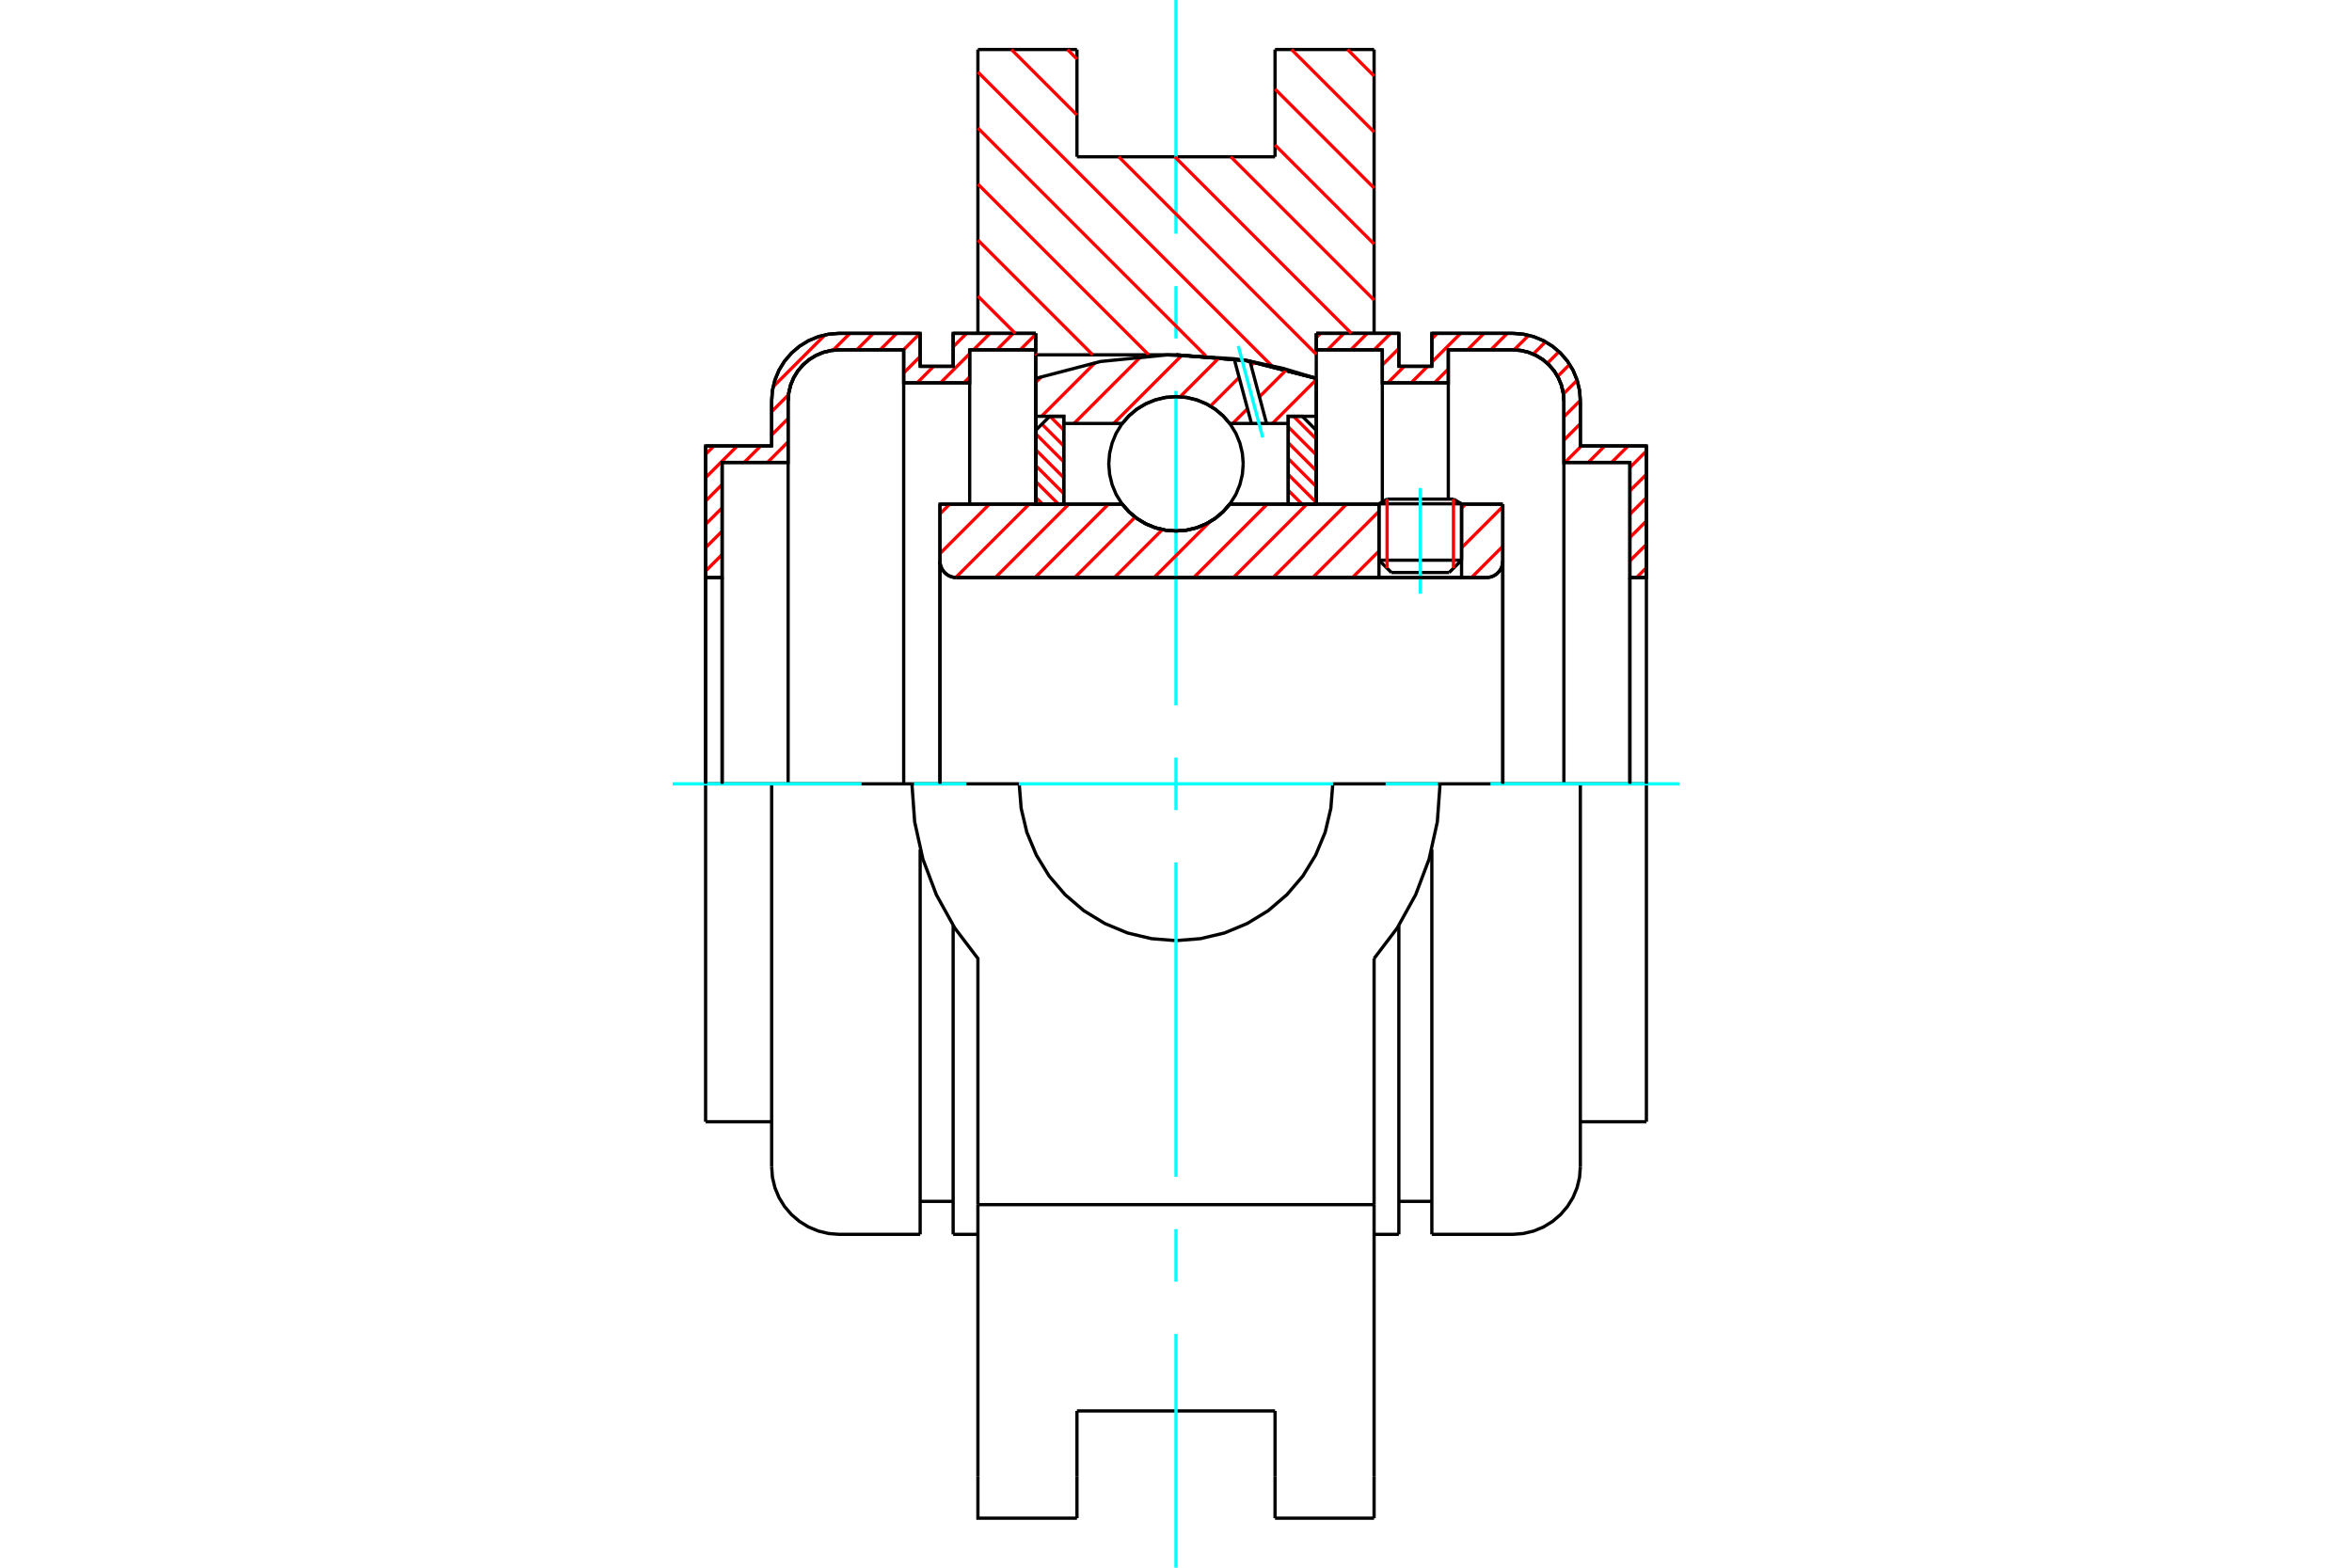 <?xml version="1.0" standalone="no"?>
<!DOCTYPE svg PUBLIC "-//W3C//DTD SVG 1.1//EN"
	"http://www.w3.org/Graphics/SVG/1.1/DTD/svg11.dtd">
<svg xmlns="http://www.w3.org/2000/svg" height="100%" width="100%" viewBox="0 0 36000 24000">
	<rect x="-1800" y="-1200" width="39600" height="26400" style="fill:#FFF"/>
	<g style="fill:none; fill-rule:evenodd" transform="matrix(1 0 0 1 0 0)">
		<g style="fill:none; stroke:#000; stroke-width:50; shape-rendering:geometricPrecision">
			<line x1="22371" y1="7713" x2="21107" y2="7713"/>
			<line x1="21231" y1="7641" x2="22247" y2="7641"/>
			<line x1="21107" y1="8576" x2="22371" y2="8576"/>
			<line x1="22181" y1="8765" x2="21297" y2="8765"/>
			<polyline points="22749,8842 22789,8839 22828,8830 22864,8815 22898,8794 22928,8768 22954,8738 22975,8704 22990,8668 22999,8629 23002,8589"/>
			<line x1="23002" y1="7718" x2="23002" y2="8589"/>
			<line x1="22371" y1="7718" x2="23002" y2="7718"/>
			<line x1="18823" y1="7718" x2="21107" y2="7718"/>
			<polyline points="17177,7718 17282,7837 17404,7939 17540,8021 17687,8081 17842,8117 18000,8129 18158,8117 18313,8081 18460,8021 18596,7939 18718,7837 18823,7718"/>
			<line x1="14387" y1="7718" x2="17177" y2="7718"/>
			<line x1="14387" y1="8589" x2="14387" y2="7718"/>
			<polyline points="14387,8589 14390,8629 14400,8668 14415,8704 14436,8738 14461,8768 14492,8794 14525,8815 14562,8830 14600,8839 14640,8842"/>
			<line x1="22749" y1="8842" x2="14640" y2="8842"/>
			<line x1="23002" y1="8589" x2="23002" y2="12000"/>
			<line x1="14387" y1="8589" x2="14387" y2="12000"/>
			<line x1="21231" y1="7641" x2="21107" y2="7713"/>
			<line x1="22371" y1="7713" x2="22247" y2="7641"/>
			<line x1="22181" y1="8765" x2="22371" y2="8576"/>
			<line x1="21107" y1="8576" x2="21297" y2="8765"/>
			<line x1="21107" y1="7713" x2="21107" y2="8576"/>
			<line x1="22371" y1="8576" x2="22371" y2="7713"/>
			<line x1="21032" y1="758" x2="21032" y2="5103"/>
			<line x1="19516" y1="758" x2="21032" y2="758"/>
			<line x1="19516" y1="2400" x2="19516" y2="758"/>
			<line x1="16484" y1="2400" x2="19516" y2="2400"/>
			<line x1="16484" y1="758" x2="16484" y2="2400"/>
			<line x1="14968" y1="758" x2="16484" y2="758"/>
			<line x1="14968" y1="5103" x2="14968" y2="758"/>
			<line x1="15853" y1="5432" x2="15853" y2="5103"/>
			<line x1="18000" y1="5432" x2="15853" y2="5432"/>
			<polyline points="20147,5793 19089,5522 18000,5432"/>
			<line x1="20147" y1="5103" x2="20147" y2="5793"/>
			<line x1="22042" y1="12000" x2="20400" y2="12000"/>
			<line x1="15600" y1="12000" x2="13958" y2="12000"/>
			<polyline points="15600,12000 15630,12375 15717,12742 15862,13090 16058,13411 16303,13697 16589,13942 16910,14138 17258,14283 17625,14370 18000,14400 18375,14370 18742,14283 19090,14138 19411,13942 19697,13697 19942,13411 20138,13090 20283,12742 20370,12375 20400,12000"/>
			<polyline points="13958,12000 14000,12582 14126,13152 14332,13698 14615,14209 14968,14674 14968,18442"/>
			<line x1="21032" y1="18442" x2="14968" y2="18442"/>
			<line x1="21032" y1="14674" x2="21032" y2="18442"/>
			<polyline points="21032,14674 21385,14209 21668,13698 21874,13152 22000,12582 22042,12000"/>
			<line x1="21032" y1="19642" x2="21032" y2="18442"/>
			<line x1="21032" y1="22598" x2="21032" y2="19642"/>
			<line x1="21032" y1="23242" x2="21032" y2="22598"/>
			<line x1="20147" y1="5793" x2="20147" y2="7718"/>
			<line x1="15853" y1="7718" x2="15853" y2="5432"/>
			<line x1="16484" y1="22598" x2="16484" y2="21600"/>
			<line x1="16484" y1="23242" x2="16484" y2="22598"/>
			<line x1="16484" y1="21600" x2="19516" y2="21600"/>
			<line x1="19516" y1="22598" x2="19516" y2="23242"/>
			<line x1="19516" y1="21600" x2="19516" y2="22598"/>
			<line x1="14968" y1="19642" x2="14968" y2="22598"/>
			<line x1="19516" y1="23242" x2="21032" y2="23242"/>
			<polyline points="14968,22598 14968,23242 16484,23242"/>
			<line x1="14968" y1="19642" x2="14968" y2="18442"/>
			<polyline points="20147,5793 19089,5522 18000,5432"/>
			<line x1="11811" y1="12000" x2="10800" y2="12000"/>
			<line x1="12845" y1="12000" x2="11811" y2="12000"/>
			<line x1="13958" y1="12000" x2="12845" y2="12000"/>
			<line x1="11053" y1="7080" x2="11053" y2="8842"/>
			<line x1="12063" y1="7080" x2="11053" y2="7080"/>
			<line x1="12063" y1="6138" x2="12063" y2="7080"/>
			<polyline points="12845,5356 12723,5365 12603,5394 12490,5441 12385,5505 12292,5585 12212,5678 12148,5783 12101,5896 12073,6015 12063,6138"/>
			<line x1="13832" y1="5356" x2="12845" y2="5356"/>
			<line x1="13832" y1="5861" x2="13832" y2="5356"/>
			<line x1="14842" y1="5861" x2="13832" y2="5861"/>
			<line x1="14842" y1="5356" x2="14842" y2="5861"/>
			<line x1="15853" y1="5356" x2="14842" y2="5356"/>
			<line x1="14589" y1="5103" x2="15853" y2="5103"/>
			<line x1="14589" y1="5608" x2="14589" y2="5103"/>
			<line x1="14084" y1="5608" x2="14589" y2="5608"/>
			<line x1="14084" y1="5103" x2="14084" y2="5608"/>
			<line x1="12845" y1="5103" x2="14084" y2="5103"/>
			<polyline points="12845,5103 12683,5116 12525,5154 12375,5216 12237,5301 12114,5406 12008,5530 11923,5668 11861,5818 11823,5976 11811,6138"/>
			<line x1="11811" y1="6827" x2="11811" y2="6138"/>
			<line x1="10800" y1="6827" x2="11811" y2="6827"/>
			<line x1="10800" y1="8842" x2="10800" y2="6827"/>
			<line x1="10800" y1="17173" x2="10800" y2="12000"/>
			<line x1="11811" y1="17862" x2="11811" y2="12000"/>
			<line x1="15853" y1="5432" x2="15853" y2="7718"/>
			<line x1="14084" y1="18897" x2="14084" y2="13005"/>
			<line x1="14589" y1="18897" x2="14589" y2="14170"/>
			<line x1="10800" y1="8842" x2="10800" y2="12000"/>
			<line x1="11053" y1="8842" x2="11053" y2="12000"/>
			<line x1="12063" y1="7080" x2="12063" y2="12000"/>
			<line x1="13832" y1="5861" x2="13832" y2="12000"/>
			<line x1="14842" y1="5861" x2="14842" y2="7718"/>
			<line x1="10800" y1="17173" x2="11811" y2="17173"/>
			<polyline points="11811,17862 11823,18024 11861,18182 11923,18332 12008,18470 12114,18594 12237,18699 12375,18784 12525,18846 12683,18884 12845,18897 14084,18897"/>
			<line x1="14589" y1="18897" x2="14968" y2="18897"/>
			<line x1="14084" y1="18392" x2="14589" y2="18392"/>
			<line x1="11053" y1="8842" x2="10800" y2="8842"/>
			<polyline points="12845,5356 12723,5365 12603,5394 12490,5441 12385,5505 12292,5585 12212,5678 12148,5783 12101,5896 12073,6015 12063,6138"/>
			<line x1="25200" y1="6827" x2="25200" y2="8842"/>
			<line x1="24189" y1="6827" x2="25200" y2="6827"/>
			<line x1="24189" y1="6138" x2="24189" y2="6827"/>
			<polyline points="24189,6138 24177,5976 24139,5818 24077,5668 23992,5530 23886,5406 23763,5301 23625,5216 23475,5154 23317,5116 23155,5103"/>
			<line x1="21916" y1="5103" x2="23155" y2="5103"/>
			<line x1="21916" y1="5608" x2="21916" y2="5103"/>
			<line x1="21411" y1="5608" x2="21916" y2="5608"/>
			<line x1="21411" y1="5103" x2="21411" y2="5608"/>
			<line x1="20147" y1="5103" x2="21411" y2="5103"/>
			<line x1="21158" y1="5356" x2="20147" y2="5356"/>
			<line x1="21158" y1="5861" x2="21158" y2="5356"/>
			<line x1="22168" y1="5861" x2="21158" y2="5861"/>
			<line x1="22168" y1="5356" x2="22168" y2="5861"/>
			<line x1="23155" y1="5356" x2="22168" y2="5356"/>
			<polyline points="23937,6138 23927,6015 23899,5896 23852,5783 23788,5678 23708,5585 23615,5505 23510,5441 23397,5394 23277,5365 23155,5356"/>
			<line x1="23937" y1="7080" x2="23937" y2="6138"/>
			<line x1="24947" y1="7080" x2="23937" y2="7080"/>
			<line x1="24947" y1="8842" x2="24947" y2="7080"/>
			<line x1="23155" y1="12000" x2="22042" y2="12000"/>
			<line x1="24189" y1="12000" x2="23155" y2="12000"/>
			<line x1="25200" y1="12000" x2="24189" y2="12000"/>
			<line x1="24947" y1="12000" x2="24947" y2="8842"/>
			<line x1="23937" y1="12000" x2="23937" y2="7080"/>
			<line x1="25200" y1="12000" x2="25200" y2="17173"/>
			<line x1="22168" y1="7639" x2="22168" y2="5861"/>
			<line x1="21158" y1="7682" x2="21158" y2="5861"/>
			<line x1="21411" y1="14170" x2="21411" y2="18897"/>
			<line x1="21916" y1="13005" x2="21916" y2="18897"/>
			<line x1="24189" y1="12000" x2="24189" y2="17862"/>
			<line x1="25200" y1="8842" x2="24947" y2="8842"/>
			<polyline points="23937,6138 23927,6015 23899,5896 23852,5783 23788,5678 23708,5585 23615,5505 23510,5441 23397,5394 23277,5365 23155,5356"/>
			<line x1="21411" y1="18392" x2="21916" y2="18392"/>
			<polyline points="21916,18897 23155,18897 23317,18884 23475,18846 23625,18784 23763,18699 23886,18594 23992,18470 24077,18332 24139,18182 24177,18024 24189,17862"/>
			<line x1="24189" y1="17173" x2="25200" y2="17173"/>
			<line x1="21032" y1="18897" x2="21411" y2="18897"/>
		</g>
		<g style="fill:none; stroke:#0FF; stroke-width:50; shape-rendering:geometricPrecision">
			<line x1="21739" y1="9089" x2="21739" y2="7471"/>
			<line x1="10295" y1="12000" x2="13187" y2="12000"/>
			<line x1="13989" y1="12000" x2="14792" y2="12000"/>
			<line x1="15594" y1="12000" x2="20406" y2="12000"/>
			<line x1="21208" y1="12000" x2="22011" y2="12000"/>
			<line x1="22813" y1="12000" x2="25705" y2="12000"/>
			<line x1="18000" y1="24000" x2="18000" y2="20422"/>
			<line x1="18000" y1="19620" x2="18000" y2="18818"/>
			<line x1="18000" y1="18016" x2="18000" y2="13203"/>
			<line x1="18000" y1="12401" x2="18000" y2="11599"/>
			<line x1="18000" y1="10797" x2="18000" y2="5984"/>
			<line x1="18000" y1="5182" x2="18000" y2="4380"/>
			<line x1="18000" y1="3578" x2="18000" y2="0"/>
		</g>
		<g style="fill:none; stroke:#F00; stroke-width:50; shape-rendering:geometricPrecision">
			<line x1="25200" y1="8691" x2="25049" y2="8842"/>
			<line x1="25200" y1="8334" x2="24947" y2="8586"/>
			<line x1="25200" y1="7976" x2="24947" y2="8229"/>
			<line x1="25200" y1="7619" x2="24947" y2="7872"/>
			<line x1="25200" y1="7262" x2="24947" y2="7514"/>
			<line x1="25200" y1="6905" x2="24947" y2="7157"/>
			<line x1="24920" y1="6827" x2="24667" y2="7080"/>
			<line x1="24563" y1="6827" x2="24310" y2="7080"/>
			<line x1="24205" y1="6827" x2="23953" y2="7080"/>
			<line x1="24189" y1="6486" x2="23937" y2="6739"/>
			<line x1="24189" y1="6129" x2="23937" y2="6381"/>
			<line x1="24140" y1="5821" x2="23929" y2="6032"/>
			<line x1="24025" y1="5579" x2="23841" y2="5763"/>
			<line x1="23863" y1="5383" x2="23684" y2="5562"/>
			<line x1="23656" y1="5233" x2="23468" y2="5421"/>
			<line x1="23399" y1="5133" x2="23175" y2="5356"/>
			<line x1="23071" y1="5103" x2="22819" y2="5356"/>
			<line x1="22714" y1="5103" x2="22461" y2="5356"/>
			<line x1="22168" y1="5649" x2="21956" y2="5861"/>
			<line x1="22357" y1="5103" x2="21916" y2="5544"/>
			<line x1="21852" y1="5608" x2="21599" y2="5861"/>
			<line x1="22000" y1="5103" x2="21916" y2="5187"/>
			<line x1="21494" y1="5608" x2="21242" y2="5861"/>
			<line x1="21411" y1="5335" x2="21158" y2="5588"/>
			<line x1="21285" y1="5103" x2="21032" y2="5356"/>
			<line x1="20928" y1="5103" x2="20675" y2="5356"/>
			<line x1="20570" y1="5103" x2="20318" y2="5356"/>
			<line x1="20213" y1="5103" x2="20147" y2="5169"/>
		</g>
		<g style="fill:none; stroke:#000; stroke-width:50; shape-rendering:geometricPrecision">
			<polyline points="20147,5103 21411,5103 21411,5608 21916,5608 21916,5103 23155,5103"/>
			<polyline points="24189,6138 24177,5976 24139,5818 24077,5668 23992,5530 23886,5406 23763,5301 23625,5216 23475,5154 23317,5116 23155,5103"/>
			<polyline points="24189,6138 24189,6827 25200,6827 25200,8842 24947,8842 24947,7080 23937,7080 23937,6138 23927,6015 23899,5896 23852,5783 23788,5678 23708,5585 23615,5505 23510,5441 23397,5394 23277,5365 23155,5356 22168,5356 22168,5861 21158,5861 21158,5356 20147,5356 20147,5103"/>
			<line x1="25200" y1="12000" x2="25200" y2="8842"/>
			<line x1="24947" y1="8842" x2="24947" y2="12000"/>
		</g>
		<g style="fill:none; stroke:#F00; stroke-width:50; shape-rendering:geometricPrecision">
			<line x1="15853" y1="5118" x2="15615" y2="5356"/>
			<line x1="15510" y1="5103" x2="15258" y2="5356"/>
			<line x1="14842" y1="5771" x2="14752" y2="5861"/>
			<line x1="15153" y1="5103" x2="14900" y2="5356"/>
			<line x1="14842" y1="5414" x2="14395" y2="5861"/>
			<line x1="14796" y1="5103" x2="14589" y2="5310"/>
			<line x1="14291" y1="5608" x2="14038" y2="5861"/>
			<line x1="14084" y1="5457" x2="13832" y2="5710"/>
			<line x1="11053" y1="8489" x2="10800" y2="8742"/>
			<line x1="14081" y1="5103" x2="13829" y2="5356"/>
			<line x1="11053" y1="8132" x2="10800" y2="8384"/>
			<line x1="13724" y1="5103" x2="13471" y2="5356"/>
			<line x1="12063" y1="6764" x2="11747" y2="7080"/>
			<line x1="11053" y1="7775" x2="10800" y2="8027"/>
			<line x1="13367" y1="5103" x2="13114" y2="5356"/>
			<line x1="12063" y1="6407" x2="11811" y2="6659"/>
			<line x1="11643" y1="6827" x2="11390" y2="7080"/>
			<line x1="11053" y1="7417" x2="10800" y2="7670"/>
			<line x1="13009" y1="5103" x2="12751" y2="5362"/>
			<line x1="12069" y1="6044" x2="11811" y2="6302"/>
			<line x1="11285" y1="6827" x2="10800" y2="7313"/>
			<line x1="12629" y1="5126" x2="11834" y2="5921"/>
			<line x1="10928" y1="6827" x2="10800" y2="6955"/>
		</g>
		<g style="fill:none; stroke:#000; stroke-width:50; shape-rendering:geometricPrecision">
			<polyline points="15853,5103 14589,5103 14589,5608 14084,5608 14084,5103 12845,5103 12683,5116 12525,5154 12375,5216 12237,5301 12114,5406 12008,5530 11923,5668 11861,5818 11823,5976 11811,6138 11811,6827 10800,6827 10800,8842 11053,8842 11053,7080 12063,7080 12063,6138"/>
			<polyline points="12845,5356 12723,5365 12603,5394 12490,5441 12385,5505 12292,5585 12212,5678 12148,5783 12101,5896 12073,6015 12063,6138"/>
			<polyline points="12845,5356 13832,5356 13832,5861 14842,5861 14842,5356 15853,5356 15853,5103"/>
			<line x1="10800" y1="12000" x2="10800" y2="8842"/>
			<line x1="11053" y1="8842" x2="11053" y2="12000"/>
		</g>
		<g style="fill:none; stroke:#F00; stroke-width:50; shape-rendering:geometricPrecision">
			<line x1="20626" y1="758" x2="21032" y2="1164"/>
			<line x1="19768" y1="758" x2="21032" y2="2021"/>
			<line x1="19516" y1="1363" x2="21032" y2="2879"/>
			<line x1="19516" y1="2220" x2="21032" y2="3736"/>
			<line x1="18838" y1="2400" x2="21032" y2="4594"/>
			<line x1="16339" y1="758" x2="16484" y2="904"/>
			<line x1="17981" y1="2400" x2="20684" y2="5103"/>
			<line x1="15481" y1="758" x2="16484" y2="1761"/>
			<line x1="17123" y1="2400" x2="20147" y2="5424"/>
			<line x1="14968" y1="1103" x2="19466" y2="5600"/>
			<line x1="14968" y1="1960" x2="18458" y2="5450"/>
			<line x1="14968" y1="2818" x2="17582" y2="5432"/>
			<line x1="14968" y1="3675" x2="16725" y2="5432"/>
			<line x1="14968" y1="4533" x2="15539" y2="5103"/>
			<line x1="15853" y1="5417" x2="15867" y2="5432"/>
		</g>
		<g style="fill:none; stroke:#000; stroke-width:50; shape-rendering:geometricPrecision">
			<polyline points="20147,5793 19089,5522 18000,5432"/>
		</g>
		<g style="fill:none; stroke:#F00; stroke-width:50; shape-rendering:geometricPrecision">
			<line x1="22247" y1="7641" x2="22247" y2="8700"/>
			<line x1="21231" y1="8700" x2="21231" y2="7641"/>
			<line x1="15853" y1="7613" x2="15958" y2="7718"/>
			<line x1="15853" y1="7370" x2="16201" y2="7718"/>
			<line x1="15853" y1="7127" x2="16282" y2="7556"/>
			<line x1="15853" y1="6884" x2="16282" y2="7313"/>
			<line x1="15853" y1="6641" x2="16282" y2="7070"/>
			<line x1="15948" y1="6493" x2="16282" y2="6827"/>
			<line x1="16071" y1="6373" x2="16282" y2="6584"/>
		</g>
		<g style="fill:none; stroke:#000; stroke-width:50; shape-rendering:geometricPrecision">
			<polyline points="16282,7718 16282,6373 16067,6373 15853,6588 15853,7718 16282,7718"/>
		</g>
		<g style="fill:none; stroke:#F00; stroke-width:50; shape-rendering:geometricPrecision">
			<line x1="19799" y1="6373" x2="20147" y2="6721"/>
			<line x1="19718" y1="6535" x2="20147" y2="6964"/>
			<line x1="19718" y1="6778" x2="20147" y2="7207"/>
			<line x1="19718" y1="7021" x2="20147" y2="7450"/>
			<line x1="19718" y1="7263" x2="20147" y2="7693"/>
			<line x1="19718" y1="7506" x2="19929" y2="7718"/>
		</g>
		<g style="fill:none; stroke:#000; stroke-width:50; shape-rendering:geometricPrecision">
			<polyline points="19718,7718 19718,6373 19933,6373 20147,6588 20147,7718 19718,7718"/>
			<polyline points="19029,7101 19016,6940 18978,6783 18917,6634 18832,6496 18728,6373 18605,6268 18467,6184 18318,6122 18161,6084 18000,6072 17839,6084 17682,6122 17533,6184 17395,6268 17272,6373 17168,6496 17083,6634 17022,6783 16984,6940 16971,7101 16984,7262 17022,7419 17083,7568 17168,7705 17272,7828 17395,7933 17533,8017 17682,8079 17839,8117 18000,8129 18161,8117 18318,8079 18467,8017 18605,7933 18728,7828 18832,7705 18917,7568 18978,7419 19016,7262 19029,7101"/>
		</g>
		<g style="fill:none; stroke:#F00; stroke-width:50; shape-rendering:geometricPrecision">
			<line x1="20147" y1="5812" x2="19476" y2="6483"/>
			<line x1="19696" y1="5656" x2="19277" y2="6075"/>
			<line x1="19094" y1="6257" x2="18868" y2="6483"/>
			<line x1="19201" y1="5543" x2="19149" y2="5595"/>
			<line x1="18966" y1="5778" x2="18527" y2="6217"/>
			<line x1="18668" y1="5469" x2="18063" y2="6074"/>
			<line x1="18096" y1="5433" x2="17046" y2="6483"/>
			<line x1="17466" y1="5457" x2="16439" y2="6483"/>
			<line x1="16764" y1="5551" x2="15942" y2="6373"/>
			<line x1="15946" y1="5762" x2="15853" y2="5855"/>
		</g>
		<g style="fill:none; stroke:#000; stroke-width:50; shape-rendering:geometricPrecision">
			<polyline points="15853,7718 15853,6373 15853,5793"/>
			<polyline points="18890,5492 17866,5433 16845,5534 15853,5793"/>
			<polyline points="19132,5530 19011,5510 18890,5492"/>
			<polyline points="20147,5793 19645,5641 19132,5530"/>
			<polyline points="20147,5793 20147,6373 19718,6373 19718,6483 19718,7718"/>
			<polyline points="19718,6483 19386,6483 19155,6483 18823,6483 18718,6364 18596,6262 18460,6180 18313,6121 18158,6084 18000,6072 17842,6084 17687,6121 17540,6180 17404,6262 17282,6364 17177,6483 16282,6483 16282,7718"/>
			<polyline points="16282,6483 16282,6373 15853,6373"/>
			<line x1="20147" y1="6373" x2="20147" y2="7718"/>
		</g>
		<g style="fill:none; stroke:#0FF; stroke-width:50; shape-rendering:geometricPrecision">
			<line x1="19328" y1="6697" x2="18953" y2="5296"/>
		</g>
		<g style="fill:none; stroke:#000; stroke-width:50; shape-rendering:geometricPrecision">
			<line x1="19155" y1="6483" x2="18890" y2="5492"/>
			<line x1="19386" y1="6483" x2="19132" y2="5530"/>
		</g>
		<g style="fill:none; stroke:#F00; stroke-width:50; shape-rendering:geometricPrecision">
			<line x1="23002" y1="8363" x2="22523" y2="8842"/>
			<line x1="23002" y1="7756" x2="22371" y2="8387"/>
			<line x1="22433" y1="7718" x2="22371" y2="7780"/>
			<line x1="21107" y1="8436" x2="20701" y2="8842"/>
			<line x1="21107" y1="7828" x2="20094" y2="8842"/>
			<line x1="20611" y1="7718" x2="19486" y2="8842"/>
			<line x1="20003" y1="7718" x2="18879" y2="8842"/>
			<line x1="19396" y1="7718" x2="18272" y2="8842"/>
			<line x1="18516" y1="7990" x2="17664" y2="8842"/>
			<line x1="17791" y1="8108" x2="17057" y2="8842"/>
			<line x1="17375" y1="7917" x2="16450" y2="8842"/>
			<line x1="16966" y1="7718" x2="15842" y2="8842"/>
			<line x1="16359" y1="7718" x2="15235" y2="8842"/>
			<line x1="15752" y1="7718" x2="14628" y2="8842"/>
			<line x1="15144" y1="7718" x2="14387" y2="8475"/>
			<line x1="14537" y1="7718" x2="14387" y2="7867"/>
		</g>
		<g style="fill:none; stroke:#000; stroke-width:50; shape-rendering:geometricPrecision">
			<line x1="23002" y1="12000" x2="23002" y2="7718"/>
			<polyline points="22749,8842 22789,8839 22828,8830 22864,8815 22898,8794 22928,8768 22954,8738 22975,8704 22990,8668 22999,8629 23002,8589"/>
			<polyline points="22749,8842 22371,8842 22371,7718"/>
			<polyline points="22371,8842 21107,8842 21107,7718"/>
			<line x1="21107" y1="8842" x2="14640" y2="8842"/>
			<polyline points="14387,8589 14390,8629 14400,8668 14415,8704 14436,8738 14461,8768 14492,8794 14525,8815 14562,8830 14600,8839 14640,8842"/>
			<polyline points="14387,8589 14387,7718 14817,7718 17177,7718 17282,7837 17404,7939 17540,8021 17687,8081 17842,8117 18000,8129 18158,8117 18313,8081 18460,8021 18596,7939 18718,7837 18823,7718 21107,7718"/>
			<line x1="22371" y1="7718" x2="23002" y2="7718"/>
			<line x1="14387" y1="12000" x2="14387" y2="8589"/>
		</g>
	</g>
</svg>
